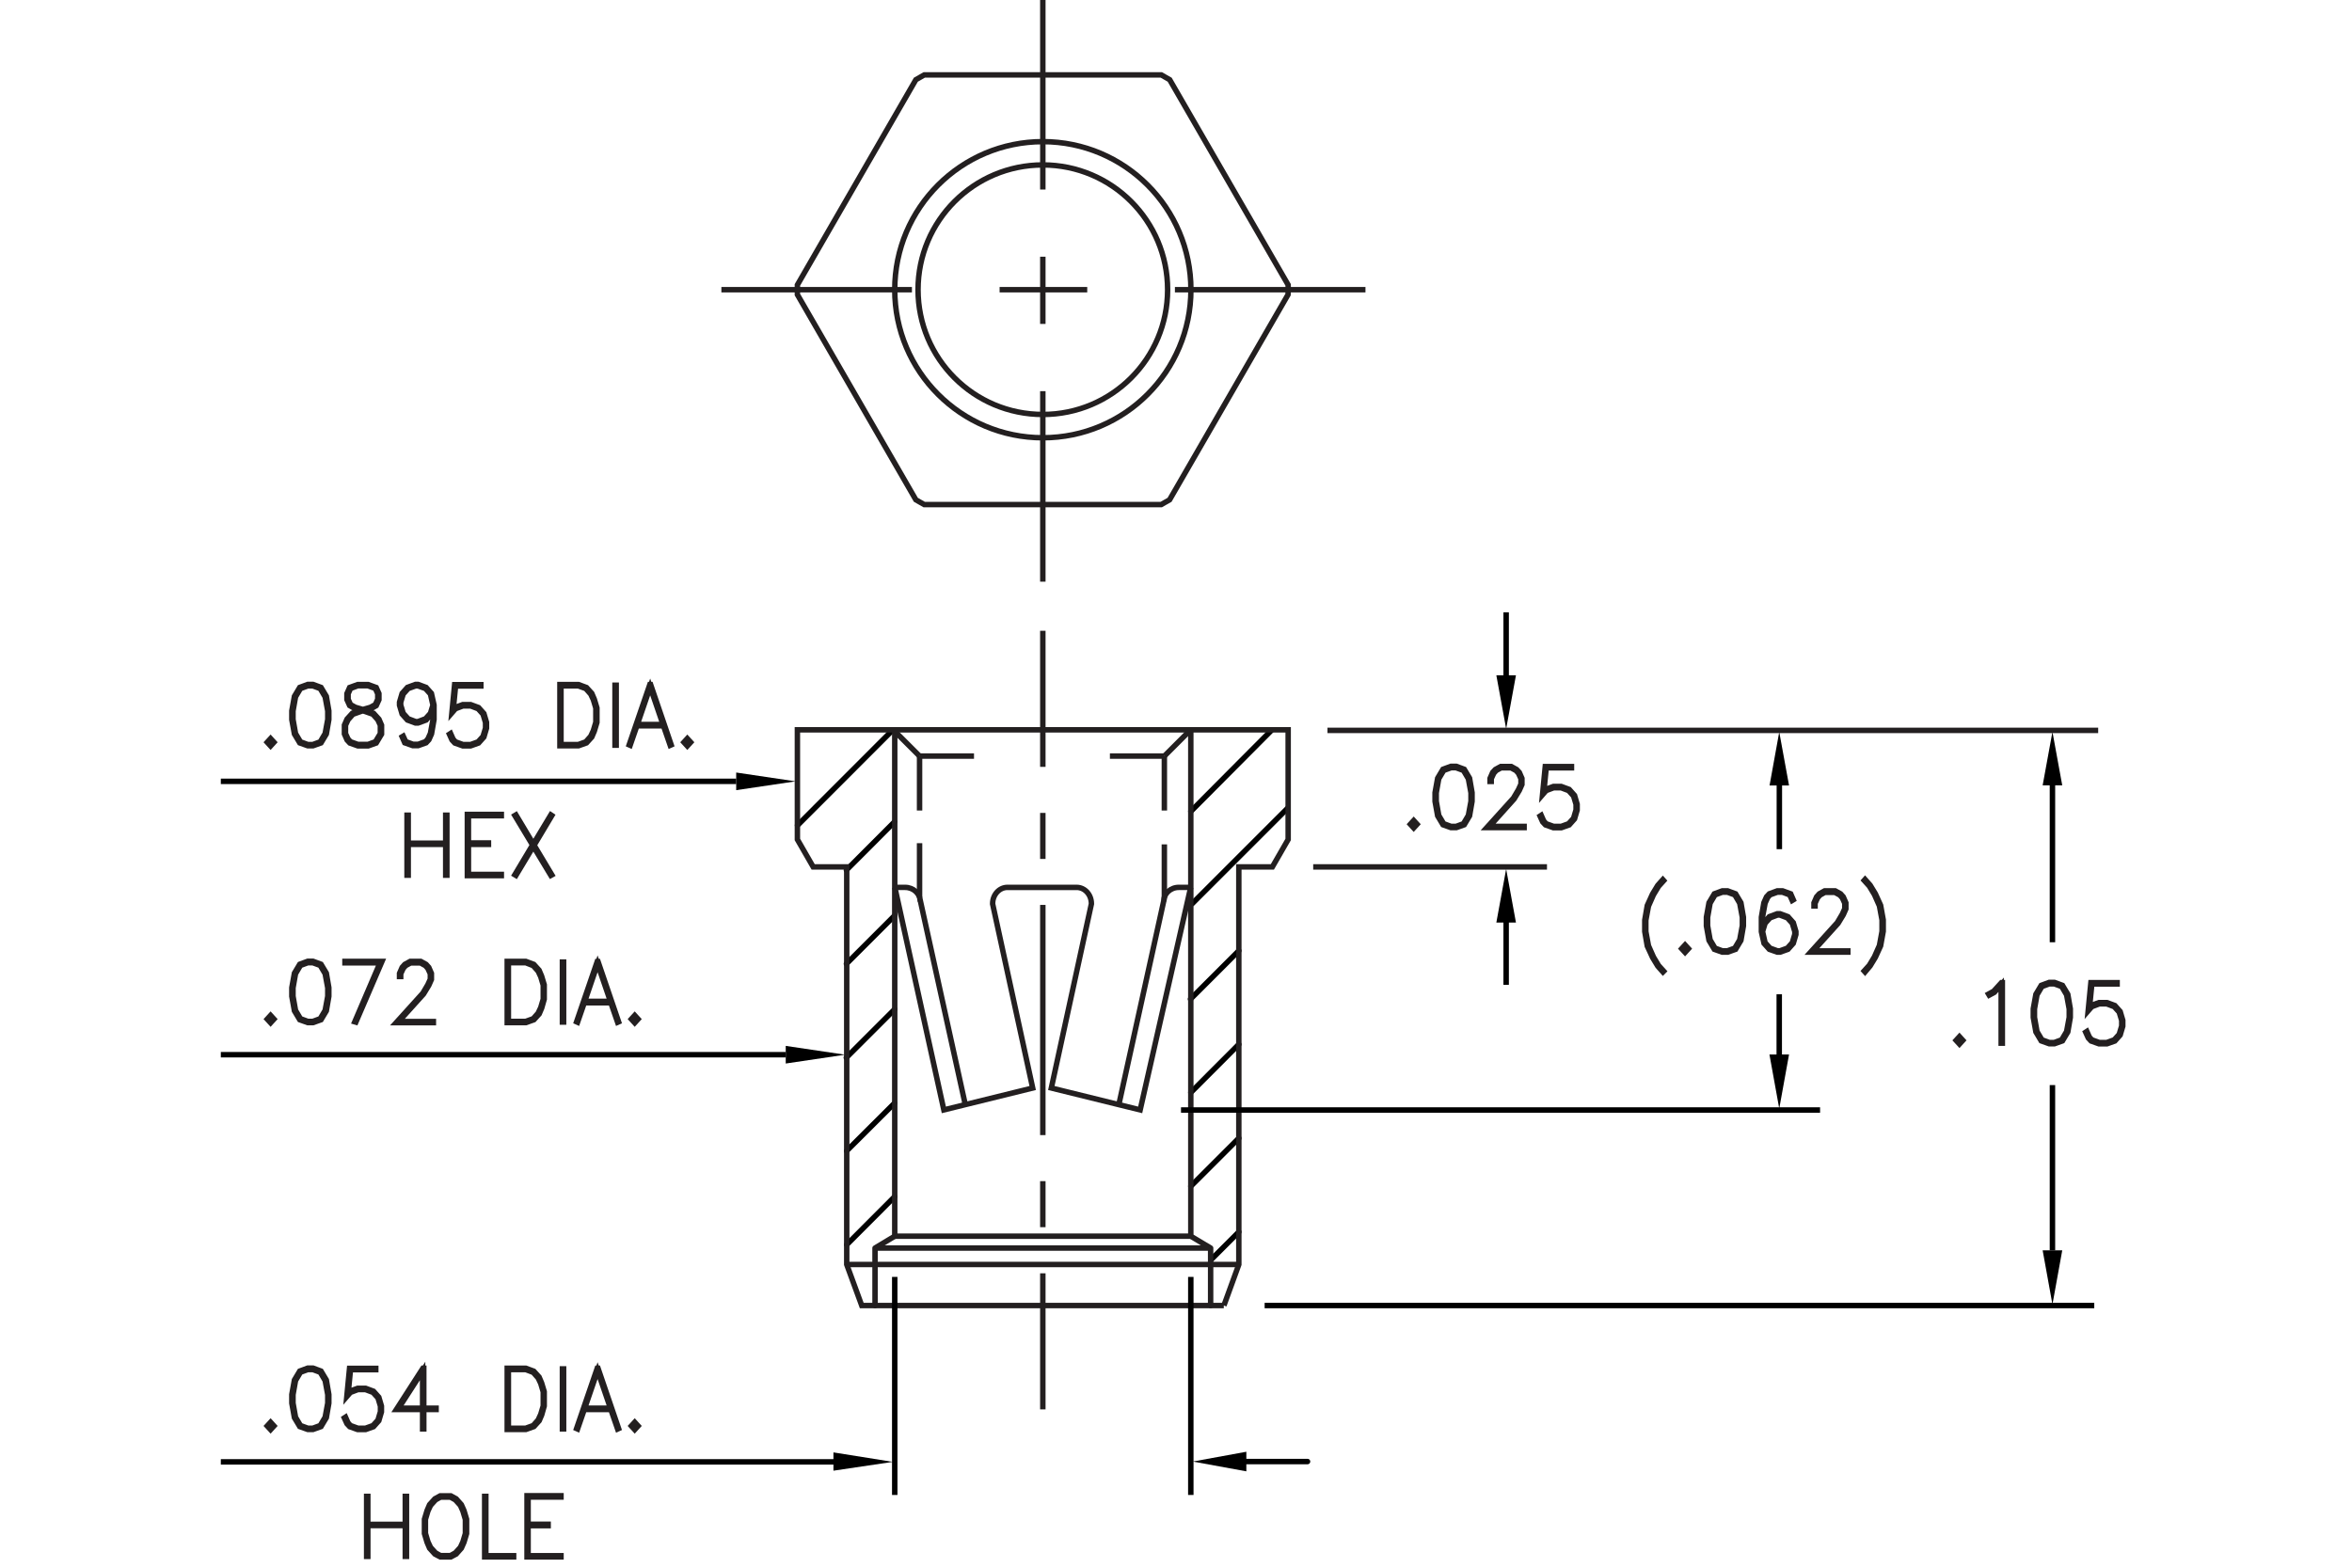 <?xml version="1.0" encoding="utf-8"?>
<!-- Generator: Adobe Illustrator 15.1.0, SVG Export Plug-In  -->
<!DOCTYPE svg PUBLIC "-//W3C//DTD SVG 1.1//EN" "http://www.w3.org/Graphics/SVG/1.1/DTD/svg11.dtd">
<svg version="1.1"
	 xmlns="http://www.w3.org/2000/svg" xmlns:xlink="http://www.w3.org/1999/xlink" xmlns:a="http://ns.adobe.com/AdobeSVGViewerExtensions/3.0/"
	 x="0px" y="0px" width="216px" height="144px" viewBox="-20.28 0.09 216 144" style="enable-background:new -20.28 0.09 216 144;"
	 xml:space="preserve">
<style type="text/css">
<![CDATA[
	.st0{fill:none;stroke:#231F20;stroke-width:0.5;stroke-linecap:round;stroke-linejoin:round;stroke-miterlimit:10;}
	.st1{fill:none;stroke:#231F20;stroke-width:0.5;stroke-miterlimit:10;stroke-dasharray:8.048,8.048;}
	.st2{fill:none;stroke:#231F20;stroke-width:0.5;stroke-miterlimit:10;stroke-dasharray:21.145,4.229,4.229,4.229;}
	.st3{fill:none;stroke:#000000;stroke-width:0.5;}
	.st4{fill:none;stroke:#000000;stroke-width:0.5;stroke-linecap:round;stroke-linejoin:round;stroke-miterlimit:10;}
	.st5{font-size:7.495;}
	.st6{fill:none;stroke:#231F20;stroke-width:0.5;stroke-miterlimit:10;}
	.st7{fill:none;stroke:#231F20;stroke-width:0.709;stroke-miterlimit:10;}
	.st8{fill-rule:evenodd;clip-rule:evenodd;}
	.st9{fill:none;stroke:#000000;stroke-width:0.5;stroke-miterlimit:10;}
	.st10{fill:none;stroke:#231F20;stroke-width:0.5;stroke-miterlimit:10;stroke-dasharray:4.229,4.229;}
	.st11{fill:#231F20;stroke:#231F20;stroke-width:0.5;}
	.st12{fill:none;stroke:#231F20;stroke-width:0.5;stroke-miterlimit:10;stroke-dasharray:6.174,6.174;}
	.st13{font-family:'RomanS';}
]]>
</style>
<defs>
</defs>
<path class="st9" d="M56.6,134.37H0"/>
<polyline class="st8" points="56.26,133.5 56.26,135.18 61.71,134.37 "/>
<line class="st9" x1="51.88" y1="96.97" x2="0" y2="96.97"/>
<polyline class="st8" points="51.88,97.78 51.88,96.16 57.33,96.97 "/>
<g>
	<path class="st11" d="M4.57,94.04l-0.31-0.34l0.31-0.34l0.31,0.34L4.57,94.04z"/>
	<path class="st11" d="M9.69,92.94L9.2,93.76l-0.73,0.26H7.98l-0.73-0.26l-0.49-0.82l-0.24-1.33v-0.8l0.24-1.33l0.49-0.82l0.73-0.27
		h0.49l0.73,0.27l0.49,0.82l0.23,1.33v0.8L9.69,92.94z M9.58,92.9l0.24-1.3v-0.77l-0.24-1.3l-0.45-0.76l-0.68-0.25H7.99l-0.68,0.25
		l-0.45,0.76l-0.23,1.3v0.77l0.23,1.3l0.45,0.76l0.68,0.25h0.46l0.68-0.25L9.58,92.9z"/>
	<path class="st11" d="M12.3,93.95l2.32-5.42H11.4V88.4h3.4l-2.4,5.58L12.3,93.95z"/>
	<path class="st11" d="M16.41,89.77V89.5l0.24-0.55l0.25-0.28l0.49-0.27h0.97l0.49,0.27l0.25,0.28l0.24,0.55v0.56l-0.24,0.54
		l-0.48,0.79l-2.28,2.53h3.18v0.11H16.1l2.45-2.71l0.46-0.78l0.23-0.51v-0.49l-0.23-0.5l-0.22-0.25l-0.45-0.25h-0.92l-0.45,0.25
		l-0.22,0.25l-0.23,0.5v0.25H16.41z"/>
	<path class="st11" d="M29.47,92.68l-0.23,0.54l-0.49,0.54l-0.73,0.26H26.3V88.4h1.71l0.73,0.27l0.49,0.54l0.23,0.54l0.24,0.8v1.32
		L29.47,92.68z M29.38,92.64l0.23-0.77v-1.29l-0.23-0.77l-0.24-0.51l-0.45-0.51L28,88.52h-1.59v5.39H28l0.69-0.25l0.45-0.51
		L29.38,92.64z"/>
	<path class="st11" d="M31.37,93.97v-5.51h0.11v5.51H31.37z"/>
	<path class="st11" d="M36.53,93.95l-0.09,0.04l-0.62-1.79h-2.44l-0.62,1.79l-0.09-0.04l1.9-5.54h0.07L36.53,93.95z M35.78,92.07
		l-1.18-3.45l-1.18,3.45H35.78z"/>
	<path class="st11" d="M38.01,94.04l-0.31-0.34l0.31-0.34l0.31,0.34L38.01,94.04z"/>
</g>
<g>
	<path class="st11" d="M4.57,131.41l-0.31-0.34l0.31-0.34l0.31,0.34L4.57,131.41z"/>
	<path class="st11" d="M9.69,130.31l-0.49,0.82l-0.73,0.26H7.98l-0.73-0.26l-0.49-0.82l-0.24-1.33v-0.8l0.24-1.33l0.49-0.82
		l0.73-0.27h0.49l0.73,0.27l0.49,0.82l0.23,1.33v0.8L9.69,130.31z M9.58,130.27l0.24-1.3v-0.77l-0.24-1.3l-0.45-0.76l-0.68-0.25
		H7.99l-0.68,0.25l-0.45,0.76l-0.23,1.3v0.77l0.23,1.3l0.45,0.76l0.68,0.25h0.46l0.68-0.25L9.58,130.27z"/>
	<path class="st11" d="M11.45,130.26l0.23,0.52l0.22,0.25l0.69,0.25h0.7l0.69-0.25l0.45-0.5l0.23-0.77v-0.51l-0.23-0.76l-0.45-0.5
		l-0.69-0.26h-0.7l-0.69,0.26l-0.33,0.38l0.25-2.59h2.41v0.12h-2.32l-0.21,2.13l0.14-0.15l0.73-0.27h0.72l0.73,0.27l0.49,0.55
		l0.24,0.81v0.54l-0.24,0.81l-0.49,0.55l-0.73,0.26h-0.72l-0.73-0.26l-0.26-0.28l-0.24-0.53L11.45,130.26z"/>
	<path class="st11" d="M18.64,129.44h1.13v0.12h-1.13v1.78h-0.11v-1.78h-2.41l2.44-3.79h0.08V129.44z M18.53,129.44v-3.42l-2.2,3.42
		H18.53z"/>
	<path class="st11" d="M29.47,130.05l-0.23,0.54l-0.49,0.54l-0.73,0.26H26.3v-5.62h1.71l0.73,0.27l0.49,0.54l0.23,0.54l0.24,0.8
		v1.32L29.47,130.05z M29.38,130l0.23-0.77v-1.29l-0.23-0.77l-0.24-0.51l-0.45-0.51L28,125.89h-1.59v5.39H28l0.69-0.25l0.45-0.51
		L29.38,130z"/>
	<path class="st11" d="M31.37,131.34v-5.51h0.11v5.51H31.37z"/>
	<path class="st11" d="M36.53,131.31l-0.09,0.04l-0.62-1.79h-2.44l-0.62,1.79l-0.09-0.04l1.9-5.54h0.07L36.53,131.31z M35.78,129.44
		l-1.18-3.45l-1.18,3.45H35.78z"/>
	<path class="st11" d="M38.01,131.41l-0.31-0.34l0.31-0.34l0.31,0.34L38.01,131.41z"/>
</g>
<line class="st4" x1="99.8" y1="134.34" x2="93.71" y2="134.34"/>
<polyline class="st8" points="94.18,135.24 94.18,133.44 89.26,134.34 "/>
<g>
	<path class="st11" d="M13.39,143.05v-5.51h0.11v2.57h3.44v-2.57h0.11v5.51h-0.11v-2.83h-3.44v2.83H13.39z"/>
	<path class="st11" d="M22.33,141.76l-0.24,0.54l-0.48,0.54l-0.49,0.26h-0.97l-0.49-0.26l-0.49-0.54l-0.23-0.54l-0.24-0.8v-1.32
		l0.24-0.8l0.23-0.54l0.49-0.54l0.49-0.27h0.97l0.49,0.27l0.48,0.54l0.24,0.54l0.24,0.8v1.32L22.33,141.76z M22.23,141.72l0.23-0.77
		v-1.29l-0.23-0.77L22,138.37l-0.46-0.51l-0.45-0.25h-0.92l-0.45,0.25l-0.46,0.51l-0.24,0.51l-0.23,0.77v1.29l0.23,0.77l0.24,0.51
		l0.46,0.51l0.45,0.25h0.92l0.45-0.25l0.46-0.51L22.23,141.72z"/>
	<path class="st11" d="M26.88,143.1h-2.65v-5.56h0.11v5.45h2.55V143.1z"/>
	<path class="st11" d="M30.06,140.23h-1.84v2.76h3.02v0.11h-3.12v-5.62h3.12v0.12h-3.02v2.5h1.84V140.23z"/>
</g>
<path class="st9" d="M168.21,99.76l0,15.18 M168.21,86.64V71.62"/>
<polyline class="st8" points="167.31,72.23 169.11,72.23 168.21,67.31 "/>
<polyline class="st8" points="167.31,114.94 169.11,114.94 168.21,119.91 "/>
<path class="st9" d="M118.04,90.55v-6.19 M118.04,56.34v6.09"/>
<polyline class="st8" points="117.14,62.12 118.94,62.12 118.04,67.04 "/>
<polyline class="st8" points="117.14,84.83 118.94,84.83 118.04,79.91 "/>
<g>
	<path class="st11" d="M109.55,76.14l-0.31-0.34l0.31-0.34l0.31,0.34L109.55,76.14z"/>
	<path class="st11" d="M114.68,75.03l-0.49,0.82l-0.73,0.26h-0.49l-0.73-0.26l-0.49-0.82l-0.24-1.33v-0.8l0.24-1.33l0.49-0.82
		l0.73-0.27h0.49l0.73,0.27l0.49,0.82l0.23,1.33v0.8L114.68,75.03z M114.57,74.99l0.24-1.3v-0.77l-0.24-1.3l-0.45-0.76l-0.68-0.25
		h-0.46l-0.68,0.25l-0.45,0.76l-0.23,1.3v0.77l0.23,1.3l0.45,0.76l0.68,0.25h0.46l0.68-0.25L114.57,74.99z"/>
	<path class="st11" d="M116.56,71.87v-0.28l0.24-0.55l0.25-0.27l0.49-0.27h0.97l0.49,0.27l0.25,0.27l0.24,0.55v0.56l-0.24,0.54
		l-0.48,0.79L116.51,76h3.18v0.11h-3.43l2.45-2.71l0.46-0.78l0.23-0.51v-0.49l-0.23-0.5l-0.22-0.25l-0.46-0.25h-0.92l-0.45,0.25
		l-0.22,0.25l-0.23,0.5v0.25H116.56z"/>
	<path class="st11" d="M121.26,74.98l0.23,0.52l0.22,0.25L122.4,76h0.69l0.69-0.25l0.45-0.5l0.23-0.77v-0.51l-0.23-0.76l-0.45-0.5
		l-0.69-0.26h-0.69l-0.69,0.26l-0.33,0.38l0.25-2.59h2.41v0.12h-2.32l-0.21,2.13l0.14-0.15l0.73-0.27h0.72l0.73,0.27l0.49,0.55
		l0.24,0.81v0.54l-0.24,0.81l-0.49,0.55l-0.73,0.26h-0.72l-0.73-0.26l-0.26-0.28l-0.24-0.53L121.26,74.98z"/>
</g>
<g>
	<path class="st11" d="M159.67,95.99l-0.31-0.34l0.31-0.34l0.31,0.34L159.67,95.99z"/>
	<path class="st11" d="M163.61,95.91h-0.11v-5.37l-0.62,0.7l-0.48,0.26l-0.06-0.1l0.47-0.26l0.72-0.79h0.08V95.91z"/>
	<path class="st11" d="M169.62,94.88l-0.49,0.82l-0.73,0.26h-0.49l-0.73-0.26l-0.49-0.82l-0.24-1.33v-0.8l0.24-1.33l0.49-0.82
		l0.73-0.27h0.49l0.73,0.27l0.49,0.82l0.23,1.33v0.8L169.62,94.88z M169.51,94.84l0.24-1.3v-0.77l-0.24-1.3l-0.45-0.76l-0.68-0.25
		h-0.46l-0.68,0.25l-0.45,0.76l-0.23,1.3v0.77l0.23,1.3l0.45,0.76l0.68,0.25h0.46l0.68-0.25L169.51,94.84z"/>
	<path class="st11" d="M171.37,94.83l0.23,0.52l0.22,0.25l0.69,0.25h0.69l0.69-0.25l0.45-0.5l0.23-0.77v-0.51l-0.23-0.76l-0.45-0.5
		l-0.69-0.26h-0.69l-0.69,0.26l-0.33,0.38l0.25-2.59h2.41v0.12h-2.32l-0.21,2.13l0.14-0.15l0.73-0.27h0.72l0.73,0.27l0.49,0.55
		l0.24,0.81v0.54l-0.24,0.81l-0.49,0.55l-0.73,0.26h-0.72l-0.73-0.26l-0.26-0.28l-0.24-0.53L171.37,94.83z"/>
</g>
<path class="st9" d="M143.12,91.42v6.13 M143.13,78.09v-6.12"/>
<polyline class="st8" points="142.23,72.24 144.02,72.24 143.12,67.32 "/>
<polyline class="st8" points="142.22,96.95 144.02,96.95 143.12,101.92 "/>
<g>
	<path class="st11" d="M132.44,89.37l-0.47-0.53l-0.48-0.79L131,86.99l-0.23-1.33V84.6l0.23-1.33l0.48-1.06l0.48-0.79l0.47-0.53
		l0.08,0.09l-0.47,0.52l-0.47,0.78l-0.46,1.04l-0.24,1.3v1.04l0.24,1.3l0.46,1.04l0.47,0.78l0.47,0.52L132.44,89.37z"/>
	<path class="st11" d="M134.47,87.57l-0.31-0.34l0.31-0.34l0.31,0.34L134.47,87.57z"/>
	<path class="st11" d="M139.6,86.47l-0.49,0.82l-0.73,0.26h-0.49l-0.73-0.26l-0.49-0.82l-0.24-1.33v-0.8l0.24-1.33l0.49-0.82
		l0.73-0.27h0.49l0.73,0.27l0.49,0.82l0.23,1.33v0.8L139.6,86.47z M139.49,86.42l0.24-1.3v-0.77l-0.24-1.3l-0.45-0.76l-0.68-0.25
		h-0.46l-0.68,0.25l-0.45,0.76l-0.23,1.3v0.77l0.23,1.3l0.45,0.76l0.68,0.25h0.46l0.68-0.25L139.49,86.42z"/>
	<path class="st11" d="M141.59,85.29l0.13-0.45l0.49-0.55l0.73-0.27h0.25l0.73,0.27l0.49,0.55l0.24,0.81v0.28l-0.24,0.81l-0.49,0.55
		l-0.73,0.26h-0.25l-0.73-0.26l-0.49-0.55l-0.24-1.07v-1.33l0.23-1.33l0.24-0.54l0.26-0.28l0.73-0.27h0.49l0.74,0.27l0.24,0.55
		l-0.1,0.06l-0.23-0.51l-0.67-0.25h-0.46l-0.69,0.25l-0.21,0.25l-0.23,0.51l-0.24,1.3V85.29z M141.59,85.66l0.23,1.02l0.45,0.5
		l0.69,0.25h0.22l0.69-0.25l0.45-0.5l0.23-0.77v-0.25l-0.23-0.76l-0.45-0.5l-0.69-0.26h-0.22l-0.69,0.26l-0.45,0.5L141.59,85.66z"/>
	<path class="st11" d="M146.31,83.3v-0.28l0.24-0.55l0.25-0.28l0.49-0.27h0.97l0.49,0.27l0.25,0.28l0.24,0.55v0.56l-0.24,0.54
		l-0.48,0.79l-2.28,2.53h3.18v0.11H146l2.45-2.71l0.46-0.78l0.23-0.51v-0.49l-0.23-0.5l-0.22-0.25l-0.46-0.25h-0.92l-0.45,0.25
		l-0.22,0.25l-0.23,0.5v0.25H146.31z"/>
	<path class="st11" d="M150.92,89.28l0.47-0.52l0.47-0.78l0.46-1.04l0.24-1.3v-1.04l-0.24-1.3l-0.46-1.04l-0.47-0.78l-0.47-0.52
		l0.08-0.09l0.47,0.53l0.48,0.79l0.48,1.06l0.24,1.33v1.06l-0.24,1.33l-0.48,1.05l-0.48,0.79L151,89.37L150.92,89.28z"/>
</g>
<line class="st4" x1="52.96" y1="75.9" x2="61.67" y2="67.18"/>
<line class="st4" x1="57.45" y1="80.01" x2="61.88" y2="75.57"/>
<line class="st4" x1="57.45" y1="88.62" x2="61.89" y2="84.18"/>
<line class="st4" x1="57.44" y1="97.24" x2="61.89" y2="92.79"/>
<line class="st4" x1="57.47" y1="105.81" x2="61.87" y2="101.42"/>
<line class="st9" x1="89.14" y1="83.16" x2="98.02" y2="74.28"/>
<line class="st4" x1="57.48" y1="114.42" x2="61.89" y2="110"/>
<line class="st4" x1="89.08" y1="74.62" x2="96.5" y2="67.16"/>
<line class="st4" x1="89.08" y1="100.44" x2="93.49" y2="96.02"/>
<line class="st4" x1="89.05" y1="91.86" x2="93.49" y2="87.42"/>
<line class="st4" x1="89.08" y1="109.05" x2="93.49" y2="104.64"/>
<line class="st4" x1="90.91" y1="115.83" x2="93.49" y2="113.25"/>
<polyline class="st0" points="61.89,67.13 61.89,113.64 60.08,114.73 60.08,120.01 "/>
<polyline class="st0" points="89.08,67.13 89.08,113.64 90.9,114.73 90.9,120.01 "/>
<line class="st7" x1="98.02" y1="67.13" x2="98.02" y2="67.13"/>
<polyline class="st6" points="92.11,120.01 58.86,120.01 58.86,120.01 57.48,116.24 57.48,79.72 54.4,79.72 52.95,77.2 52.95,67.13 
	52.95,67.13 52.95,67.13 98.02,67.13 98.02,77.2 96.57,79.72 93.49,79.72 93.49,116.24 92.12,120.01 "/>
<line class="st6" x1="57.48" y1="116.24" x2="93.49" y2="116.24"/>
<line class="st6" x1="60.08" y1="114.73" x2="90.9" y2="114.73"/>
<line class="st6" x1="61.89" y1="113.64" x2="89.08" y2="113.64"/>
<path class="st0" d="M75.49,38.16c6.33,0,11.46-5.13,11.46-11.46c0-6.33-5.13-11.46-11.46-11.46c-6.33,0-11.46,5.13-11.46,11.46
	C64.03,33.03,69.16,38.16,75.49,38.16L75.49,38.16z"/>
<path class="st0" d="M75.49,40.3c7.51,0,13.6-6.09,13.6-13.6c0-7.51-6.09-13.6-13.6-13.6c-7.51,0-13.6,6.09-13.6,13.6
	C61.89,34.21,67.98,40.3,75.49,40.3L75.49,40.3z"/>
<path class="st6" d="M98.02,26.26L87.14,7.41c-0.25-0.15-0.51-0.3-0.77-0.44H64.6c-0.26,0.14-0.52,0.29-0.77,0.44L52.95,26.26
	c0,0.3,0,0.59,0,0.89l10.88,18.85c0.25,0.15,0.51,0.3,0.77,0.44h21.76c0.26-0.14,0.52-0.29,0.77-0.44l10.88-18.85
	C98.03,26.85,98.03,26.55,98.02,26.26z"/>
<g>
	<g>
		<line class="st6" x1="75.49" y1="58.03" x2="75.49" y2="70.53"/>
		<line class="st10" x1="75.49" y1="74.76" x2="75.49" y2="81.1"/>
		<line class="st2" x1="75.49" y1="83.21" x2="75.49" y2="114.93"/>
		<line class="st6" x1="75.49" y1="117.05" x2="75.49" y2="129.55"/>
	</g>
</g>
<g>
	<g>
		<line class="st6" x1="45.97" y1="26.7" x2="63.47" y2="26.7"/>
		<line class="st1" x1="71.52" y1="26.7" x2="83.59" y2="26.7"/>
		<line class="st6" x1="87.62" y1="26.7" x2="105.12" y2="26.7"/>
	</g>
</g>
<g>
	<g>
		<line class="st6" x1="75.49" y1="0" x2="75.49" y2="17.5"/>
		<line class="st12" x1="75.49" y1="23.67" x2="75.49" y2="32.94"/>
		<line class="st6" x1="75.49" y1="36.02" x2="75.49" y2="53.52"/>
	</g>
</g>
<g>
	<g>
		<line class="st6" x1="64.17" y1="69.54" x2="69.17" y2="69.54"/>
		<line class="st6" x1="81.65" y1="69.54" x2="86.65" y2="69.54"/>
	</g>
</g>
<line class="st6" x1="64.17" y1="69.54" x2="61.91" y2="67.28"/>
<line class="st6" x1="86.65" y1="69.54" x2="89.06" y2="67.13"/>
<g>
	<g>
		<line class="st6" x1="64.17" y1="69.54" x2="64.17" y2="74.54"/>
		<line class="st6" x1="64.17" y1="77.54" x2="64.17" y2="82.54"/>
	</g>
</g>
<g>
	<g>
		<line class="st6" x1="86.65" y1="69.54" x2="86.65" y2="74.54"/>
		<line class="st6" x1="86.65" y1="77.65" x2="86.65" y2="82.65"/>
	</g>
</g>
<path class="st6" d="M61.91,81.6h0.93c0.77,0,1.39,0.58,1.39,1.3l-0.03-0.26l4.17,18.92"/>
<path class="st6" d="M88.91,81.6h-0.93c-0.77,0-1.39,0.58-1.39,1.3l0.05-0.26l-4.17,18.92"/>
<path class="st6" d="M89.07,81.6l-4.64,20.44l-8.16-2.01l3.68-16.91V83.1c0-0.83-0.6-1.5-1.36-1.5h-0.02h-6.33
	c-0.75,0-1.36,0.67-1.36,1.5v0.02l3.68,16.91l-8.16,2.01l-4.5-20.44"/>
<line class="st9" x1="88.18" y1="102.05" x2="146.87" y2="102.05"/>
<line class="st9" x1="95.86" y1="120.01" x2="172.05" y2="120.01"/>
<line class="st6" x1="100.32" y1="79.72" x2="121.79" y2="79.72"/>
<line class="st6" x1="101.63" y1="67.18" x2="172.41" y2="67.18"/>
<line class="st3" x1="61.89" y1="117.38" x2="61.89" y2="137.41"/>
<line class="st3" x1="89.08" y1="117.38" x2="89.08" y2="137.41"/>
<line class="st9" x1="47.33" y1="71.86" x2="0" y2="71.86"/>
<polyline class="st8" points="47.33,72.67 47.33,71.05 52.78,71.86 "/>
<g>
	<path class="st11" d="M4.57,68.61l-0.31-0.34l0.31-0.34l0.31,0.34L4.57,68.61z"/>
	<path class="st11" d="M9.69,67.51L9.2,68.33l-0.73,0.26H7.98l-0.73-0.26l-0.49-0.82l-0.24-1.32v-0.81l0.24-1.33l0.49-0.82
		l0.73-0.27h0.49l0.73,0.27l0.49,0.82l0.23,1.33v0.81L9.69,67.51z M9.58,67.47l0.24-1.3V65.4l-0.24-1.3l-0.45-0.76l-0.68-0.25H7.99
		l-0.68,0.25L6.86,64.1l-0.23,1.3v0.77l0.23,1.3l0.45,0.76l0.68,0.25h0.46l0.68-0.25L9.58,67.47z"/>
	<path class="st11" d="M12.83,65.32l-0.51-0.14l-0.49-0.28l-0.25-0.55V63.8l0.25-0.56l0.74-0.27h0.96l0.74,0.27l0.25,0.56v0.56
		l-0.25,0.55l-0.49,0.28l-0.5,0.14l0.03,0.01l0.72,0.27l0.49,0.54l0.24,0.55v0.82l-0.49,0.82l-0.73,0.26h-0.96l-0.73-0.26
		l-0.26-0.28l-0.24-0.55v-0.82l0.24-0.55l0.49-0.54L12.83,65.32z M14.2,68.22l0.45-0.75v-0.76l-0.23-0.5l-0.45-0.51l-0.7-0.25
		l-0.22-0.07l-0.22,0.07l-0.7,0.25l-0.45,0.51l-0.23,0.5v0.76l0.23,0.5l0.22,0.25l0.69,0.25h0.93L14.2,68.22z M13.05,65.26l0.69-0.2
		l0.45-0.25l0.22-0.49v-0.5l-0.22-0.49l-0.68-0.25h-0.93l-0.67,0.25l-0.22,0.49v0.5l0.22,0.49l0.45,0.25L13.05,65.26z"/>
	<path class="st11" d="M19.48,65.23l-0.14,0.45l-0.49,0.55l-0.73,0.27h-0.25l-0.73-0.27l-0.49-0.55l-0.24-0.81v-0.28l0.24-0.81
		l0.49-0.55l0.73-0.27h0.25l0.73,0.27l0.49,0.55l0.24,1.07v1.33l-0.23,1.32l-0.24,0.54l-0.26,0.28l-0.73,0.26h-0.49l-0.74-0.26
		l-0.24-0.55l0.1-0.06l0.23,0.5l0.68,0.25h0.46l0.69-0.25l0.21-0.25l0.23-0.51l0.24-1.3V65.23z M19.48,64.86l-0.23-1.02l-0.45-0.5
		l-0.69-0.25h-0.22l-0.69,0.25l-0.45,0.5l-0.23,0.76v0.25l0.23,0.76l0.45,0.5l0.69,0.26h0.22l0.69-0.26l0.45-0.5L19.48,64.86z"/>
	<path class="st11" d="M21.1,67.46l0.23,0.52l0.22,0.25l0.69,0.25h0.7l0.69-0.25l0.45-0.5l0.23-0.76v-0.51l-0.23-0.77l-0.45-0.5
		l-0.69-0.26h-0.7l-0.69,0.26l-0.33,0.38l0.25-2.59h2.41v0.12h-2.32l-0.21,2.13l0.14-0.15l0.73-0.27h0.72l0.73,0.27l0.49,0.55
		l0.24,0.81v0.54l-0.24,0.81l-0.49,0.55l-0.73,0.26h-0.72l-0.73-0.26l-0.26-0.28l-0.24-0.53L21.1,67.46z"/>
	<path class="st11" d="M34.3,67.25l-0.23,0.54l-0.49,0.54l-0.73,0.26h-1.71v-5.62h1.71l0.73,0.27l0.49,0.54l0.23,0.54l0.24,0.8v1.33
		L34.3,67.25z M34.21,67.2l0.23-0.77v-1.3l-0.23-0.77l-0.24-0.51l-0.45-0.51l-0.69-0.25h-1.59v5.39h1.59l0.69-0.25l0.45-0.51
		L34.21,67.2z"/>
	<path class="st11" d="M36.2,68.54v-5.51h0.11v5.51H36.2z"/>
	<path class="st11" d="M41.36,68.51l-0.09,0.04l-0.62-1.79h-2.44l-0.62,1.79l-0.09-0.04l1.9-5.54h0.07L41.36,68.51z M40.61,66.64
		l-1.18-3.45l-1.18,3.45H40.61z"/>
	<path class="st11" d="M42.84,68.61l-0.31-0.34l0.31-0.34l0.31,0.34L42.84,68.61z"/>
</g>
<g>
	<path class="st11" d="M17.1,80.48v-5.51h0.11v2.57h3.44v-2.57h0.11v5.51h-0.11v-2.83h-3.44v2.83H17.1z"/>
	<path class="st11" d="M24.58,77.65h-1.84v2.76h3.02v0.11h-3.12V74.9h3.12v0.12h-3.02v2.5h1.84V77.65z"/>
	<path class="st11" d="M30.31,80.5l-1.61-2.67l-1.6,2.67L27,80.44l1.63-2.73L27,75l0.1-0.06l1.6,2.68l1.61-2.68L30.4,75l-1.63,2.73
		l1.63,2.72L30.31,80.5z"/>
</g>
</svg>
